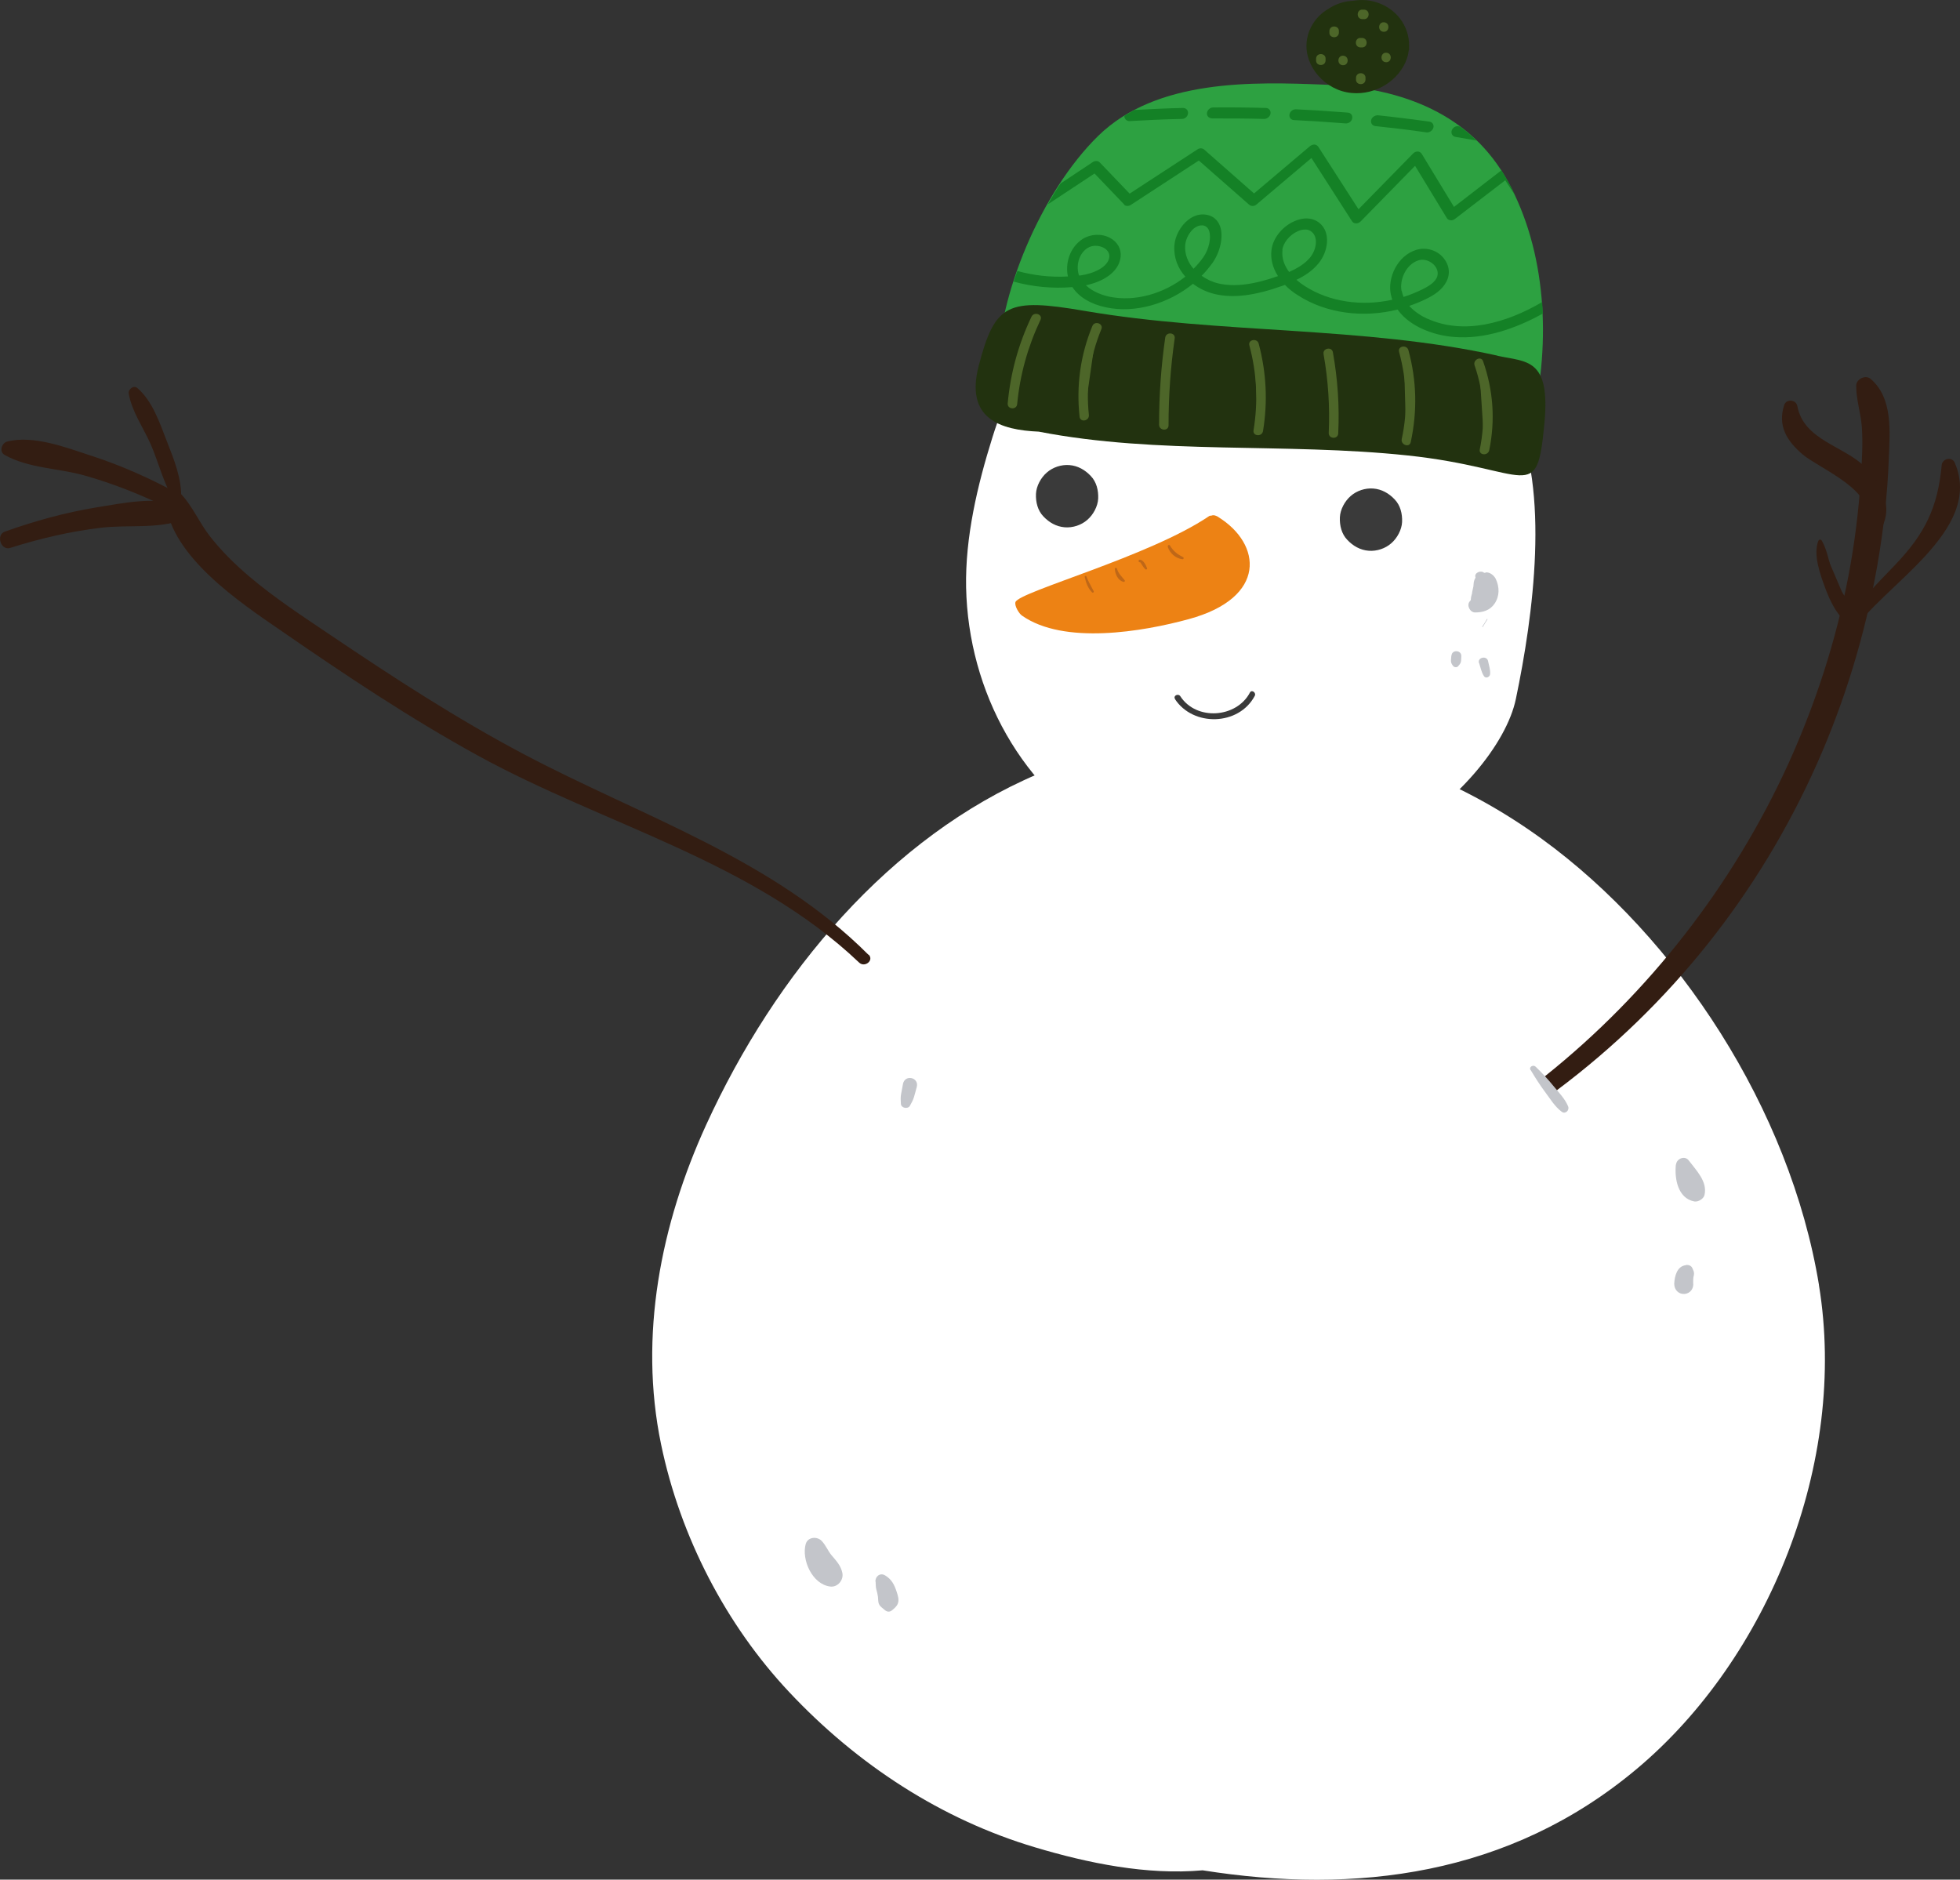 <?xml version="1.0" encoding="UTF-8"?> <svg xmlns="http://www.w3.org/2000/svg" id="_Слой_2" data-name="Слой 2" viewBox="0 0 117.83 113"><rect x="0" y="0" width="117.83" height="113" fill="#333333" stroke="none"/><defs><style> .cls-1 { fill: #ed8214; } .cls-2 { fill: #4d6629; } .cls-3 { fill: #148126; } .cls-4 { fill: #fff; } .cls-5 { fill: #22320f; } .cls-6 { fill: none; } .cls-7 { fill: #3a3a3a; } .cls-8 { fill: #c3c5ca; } .cls-9 { fill: #2da141; } .cls-10 { fill: #bf6717; } .cls-11 { fill: #331d12; } </style></defs><g id="_Слой_1-2" data-name="Слой 1"><g><path class="cls-4" d="M109.35,77.24c-1.74-10.57-8.49-20.87-16.65-26.8-8.91-6.48-20.16-8.22-30.3-3.91-8.9,3.78-15.79,12-19.95,21.1-2.72,5.95-4.06,12.67-2.71,19.19,1.16,5.6,3.93,10.89,7.7,14.9,4.12,4.39,9.18,7.67,14.79,9.34,3.18.95,6.72,1.68,10.07,1.38,9.19,1.46,18.43.33,26.09-6.09,7.91-6.63,12.71-18.41,10.96-29.09Z"></path><g><path class="cls-8" d="M101.43,76.4c-.18.28-.24.63-.18.95"></path><path class="cls-8" d="M101.36,76.06c-.54.05-.69.66-.71,1.12,0,.35.25.63.61.61.35-.02.58-.33.53-.68,0-.07,0-.22.01-.3.02-.12.06-.21.03-.34-.02-.09-.06-.15-.09-.23-.06-.15-.23-.21-.39-.19h0Z"></path></g><path class="cls-4" d="M91.02,24.91c-2.38-5.05-7.9-6.3-13.2-7.52-4.97-1.15-10.93-1.69-14.71,2.44-1.65,1.8-2.73,4.16-3.45,6.47-.9,2.87-1.64,6-1.58,9.02.13,6.24,3.36,12.25,8.92,15.26,12.19,6.6,23.03-3.25,24.13-8.56,1.05-5.02,2.06-12.52-.11-17.12Z"></path><g><path class="cls-7" d="M65.57,28.61c-.34-.36-.77-.61-1.28-.65-.48-.04-1,.13-1.36.45-.35.3-.63.81-.65,1.28-.02.49.1,1,.45,1.36.34.36.77.61,1.28.65.48.04,1-.13,1.36-.45.35-.3.63-.81.65-1.28.02-.49-.1-1-.45-1.36Z"></path><path class="cls-7" d="M83.84,30.02c-.34-.36-.77-.61-1.28-.65-.48-.04-1,.13-1.36.45-.35.3-.63.81-.65,1.28-.02.49.1,1,.45,1.36.34.36.77.61,1.28.65.48.04,1-.13,1.36-.45.35-.3.63-.81.65-1.28.02-.49-.1-1-.45-1.36Z"></path></g><path class="cls-1" d="M73.26,31.09c-.15-.09-.29-.15-.44-.09-.05,0-.1,0-.15.04-3.56,2.41-11.37,4.52-11.62,5.15-.08.21.2.69.39.82,2.52,1.77,7.25.97,10.03.21,4.73-1.29,4.37-4.52,1.78-6.13Z"></path><path class="cls-7" d="M70.63,42.02c1.09,1.68,3.84,1.62,4.8-.18.11-.2-.19-.41-.29-.2-.81,1.53-3.22,1.7-4.18.22-.12-.19-.45-.04-.32.16h0Z"></path><g><path class="cls-8" d="M48.93,92.78c.11.77.51,1.5,1.12,2"></path><path class="cls-8" d="M48.44,92.81c-.27.97.4,2.44,1.47,2.57.45.06.82-.4.73-.82-.09-.44-.36-.72-.64-1.05-.23-.27-.35-.61-.6-.87-.27-.29-.84-.25-.96.18h0Z"></path></g><g><path class="cls-8" d="M53,95.02c.29.47.44,1.03.41,1.58"></path><path class="cls-8" d="M52.64,95.09c.01.15,0,.3.04.45.04.15.08.3.1.45.02.16,0,.32.07.46.08.16.22.23.34.34.12.11.28.14.42.03.15-.12.31-.25.37-.43.08-.22,0-.46-.07-.68-.14-.43-.3-.76-.7-1-.3-.18-.6.06-.58.38h0Z"></path></g><g><path class="cls-8" d="M101.15,69.92c.16.65.43,1.26.81,1.81"></path><path class="cls-8" d="M100.75,70c-.09.85.11,2.04,1.11,2.23.23.04.56-.16.61-.39.19-.81-.5-1.48-.95-2.08-.24-.31-.73-.1-.76.25h0Z"></path></g><g><path class="cls-8" d="M89.41,37.23c-.09.15-.18.3-.28.45"></path><path class="cls-8" d="M89.39,37.22c-.09.15-.18.3-.28.45-.01.02.02.04.03.02.09-.15.18-.3.28-.45.01-.02-.02-.04-.03-.02h0Z"></path></g><g><path class="cls-8" d="M88.99,34.64c.54.46.37,1.48-.29,1.75"></path><path class="cls-8" d="M88.73,34.77s.05.09.07.13c0-.11.02-.23.03-.34-.18.21-.24.37-.25.65,0,.13,0,0-.01.07-.02.11-.05.22-.07.33,0,.04,0,.12,0,.04-.02.1-.06.2-.07.3-.04.42.06.1.02.08.01,0-.09.12-.09.12-.21.24.01.67.32.67.46,0,.89-.12,1.17-.53.31-.46.3-1,.07-1.49-.1-.2-.34-.4-.58-.39-.06.04-.12.04-.17-.01-.23-.12-.61.09-.44.37h0Z"></path></g><g><path class="cls-8" d="M87.55,39.45c-.01.16-.02.31-.04.47"></path><path class="cls-8" d="M87.25,39.42c0,.11-.03.24-.02.35.01.11.07.19.13.27.06.08.22.1.29.02.07-.08.14-.15.17-.25.03-.11.02-.24.03-.35.03-.38-.56-.43-.59-.05h0Z"></path></g><g><path class="cls-8" d="M89.2,39.81c.06.24.12.48.19.72"></path><path class="cls-8" d="M88.92,39.86c.09.27.14.57.3.8.11.15.34.04.36-.12.03-.26-.07-.54-.12-.79-.07-.36-.65-.23-.55.11h0Z"></path></g><path class="cls-10" d="M65.21,34.68c.07.34.19.68.44.93.05.05.13,0,.1-.07-.15-.3-.33-.58-.44-.89-.02-.06-.11-.02-.1.03h0Z"></path><path class="cls-10" d="M67.02,34.22c.03.31.19.68.52.76.06.02.11-.05.07-.1-.18-.23-.38-.4-.46-.69-.02-.08-.14-.06-.13.02h0Z"></path><path class="cls-10" d="M68.53,33.7s.02.03.03.04c-.02,0-.05.02-.07.02.07.02.15.19.19.24.05.08.1.15.17.22.04.04.13.01.11-.05-.06-.18-.23-.54-.46-.52-.03,0-.04.03-.05.06,0,.04,0,.06.03.08.01.01.04.02.06.01,0,0,.01,0,.02-.01.04-.03.03-.1-.03-.09h0Z"></path><path class="cls-10" d="M70.2,32.87c.13.39.47.7.89.75.08,0,.09-.1.03-.13-.33-.16-.6-.37-.78-.69-.05-.08-.16-.02-.13.07h0Z"></path><g><g><path class="cls-11" d="M93.6,65.54c6.83-5.11,12.16-11.83,15.63-19.62,1.68-3.78,2.89-7.76,3.61-11.82.38-2.15.63-4.33.71-6.51.06-1.65.26-3.65-1.09-4.81-.31-.27-.88.01-.87.42,0,.86.28,1.63.34,2.49.07,1,0,2.02-.06,3.02-.13,1.97-.37,3.94-.74,5.88-.75,3.92-1.99,7.74-3.64,11.37-3.32,7.26-8.37,13.76-14.61,18.74-.57.45.16,1.27.73.85h0Z"></path><path class="cls-11" d="M111.31,38.07c1.78-2.84,7.99-6.15,6.2-10.26-.17-.38-.74-.24-.78.15-.24,2.57-1.01,4.12-2.79,5.99-1.15,1.2-2.3,2.32-3.12,3.79-.18.33.28.67.49.34h0Z"></path><path class="cls-11" d="M112.94,32.01c.97-1.35.26-2.86-.8-3.92-1.29-1.3-3.7-1.61-4.09-3.68-.07-.39-.66-.45-.79-.06-.4,1.25.15,2.15,1.11,2.97.98.84,4.66,2.29,3.65,4.06-.35.62.49,1.23.92.64h0Z"></path></g><g><path class="cls-11" d="M109.43,32.53c.1,1.77.84,3.51,2.05,4.8"></path><path class="cls-11" d="M109.32,32.5c-.33.82.09,1.98.38,2.78.3.82.82,1.98,1.67,2.35.2.09.47-.13.4-.34-.25-.8-.96-1.44-1.35-2.19-.42-.82-.46-1.83-.9-2.6-.05-.08-.16-.08-.2.01h0Z"></path></g></g><g><path class="cls-8" d="M92.19,64.25c.62.79,1.24,1.58,1.86,2.37"></path><path class="cls-8" d="M92.02,64.33c.27.45.54.88.86,1.31.31.41.59.89,1.01,1.2.22.16.48-.1.38-.33-.19-.46-.56-.83-.87-1.21-.34-.42-.7-.8-1.08-1.17-.14-.14-.42,0-.31.2h0Z"></path></g><g><g><path class="cls-9" d="M90.65,10.91c-2.2-4.01-6.29-5.63-11.01-5.82-4.29-.17-10.1-.36-13.62,3.08-3.43,3.36-6.05,9.62-6.03,14.05,0,.18.28.2.36.03,0-.01.01-.03.02-.04l29.96,3.02s0,.01,0,.02c-.23,1.13,1.5,1.26,1.77.14,1.17-4.88.84-10.32-1.45-14.48Z"></path><path class="cls-5" d="M90.02,21.38c-8.08-1.79-16.65-1.29-24.82-2.69-4.63-.79-5.38-.45-6.36,3.29-.84,3.21,1.31,3.87,3.61,3.97,7.2,1.4,14.79.65,22.16,1.43,7.4.78,7.77,3.06,8.24-1.97.36-3.9-1.08-3.64-2.82-4.02Z"></path><path class="cls-6" d="M66.1,9.76l1.79,1.87,4.08-2.66c.13-.09.3-.08.4.01l3,2.64,3.37-2.85c.08-.06.17-.1.27-.09,0,0,0,0,0,0,.09,0,.18.06.22.13l2.42,3.76,3.28-3.35c.08-.08.18-.12.28-.12.1,0,.19.05.24.14l1.94,3.19,2.85-2.2c-.44-.67-.93-1.27-1.48-1.8-.42-.08-.85-.15-1.27-.22-.18-.03-.28-.2-.23-.38.05-.18.24-.3.41-.27.03,0,.05,0,.08.01-2.2-1.63-5.02-2.38-8.12-2.49-3.49-.13-7.99-.29-11.44,1.51.97-.05,1.94-.09,2.91-.12.18,0,.32.14.3.32-.02.18-.18.33-.36.34-1.05.03-2.11.07-3.16.13-.02,0-.03,0-.05,0-.16-.01-.28-.14-.27-.31-.55.34-1.08.74-1.56,1.21-.82.8-1.59,1.77-2.29,2.84l1.94-1.29c.14-.09.32-.08.42.03ZM82.82,6.93c1.04.11,2.08.23,3.1.38.18.03.29.19.24.37-.04.17-.22.29-.39.28,0,0-.01,0-.02,0-1.01-.14-2.05-.27-3.08-.38-.18-.02-.29-.18-.25-.36.04-.18.23-.3.4-.29ZM77.9,6.56c.91.04,1.82.1,2.72.17l.41.03c.18.01.3.17.26.35-.04.18-.21.31-.39.3,0,0,0,0,0,0l-.41-.03c-.89-.07-1.8-.12-2.7-.17,0,0,0,0-.01,0-.18-.01-.3-.16-.27-.34.03-.18.2-.32.38-.31ZM72.93,6.46c1.05,0,2.11,0,3.17.03.19,0,.31.16.28.34-.03.18-.2.32-.38.32-1.04-.03-2.1-.04-3.14-.03,0,0-.02,0-.03,0-.17-.01-.29-.15-.27-.32.02-.18.19-.33.37-.33Z"></path><path class="cls-6" d="M66.69,15.45c.04-.32-.23-.5-.35-.56-.12-.06-.26-.1-.39-.11-.2-.02-.41.03-.57.13-.55.36-.69,1.12-.51,1.66.02,0,.04,0,.07,0,.79-.11,1.68-.5,1.74-1.11Z"></path><path class="cls-6" d="M64.18,16.63c-.17-.77.09-1.74.88-2.25.49-.32,1.14-.35,1.65-.07.45.24.7.67.64,1.14-.11.98-1.13,1.51-2.09,1.71.43.42,1.05.61,1.43.69,1.52.32,3.25-.17,4.55-1.21-.44-.49-.71-1.13-.66-1.87.04-.57.36-1.18.83-1.54.34-.27.73-.38,1.1-.31.4.07.69.31.82.7.21.6.02,1.52-.46,2.2-.19.27-.41.53-.65.77.31.22.66.38,1.01.46.96.22,2.1.08,3.58-.44-.32-.5-.46-1.04-.39-1.58.08-.68.64-1.38,1.35-1.71.58-.27,1.15-.23,1.54.1.69.57.52,1.72-.07,2.43-.36.44-.83.74-1.32.98.18.16.36.29.49.37,1.48.95,3.41,1.23,5.27.83-.04-.11-.07-.22-.09-.34-.2-.98.39-2.31,1.54-2.66.59-.18,1.25.02,1.64.5.35.43.41.96.15,1.44-.27.5-.77.79-1.18,1-.34.17-.68.31-1.04.43.34.38.77.63,1.08.77,2.15.99,4.71.28,6.89-1-.17-2.26-.69-4.46-1.61-6.42l-.59-.9-3.02,2.32c-.08.06-.18.09-.27.08-.09-.01-.17-.06-.22-.13l-1.91-3.14-3.27,3.34c-.07.08-.18.12-.28.12-.1,0-.19-.05-.24-.13l-2.44-3.8-3.3,2.79c-.13.11-.32.12-.44.02l-3.03-2.66-4.09,2.67c-.14.09-.32.08-.42-.03l-1.79-1.87-2.8,1.85c-.72,1.28-1.35,2.65-1.83,4.02.97.27,2,.39,3.04.33Z"></path><path class="cls-6" d="M72.7,13.89c-.07-.19-.19-.3-.38-.33-.02,0-.04,0-.05,0-.16-.01-.31.04-.47.17-.29.23-.52.65-.54,1.02-.04.55.17,1.04.51,1.43.21-.21.4-.44.58-.68.35-.49.51-1.19.36-1.6Z"></path><path class="cls-6" d="M86.35,16.72c.18-.34-.02-.63-.11-.75-.17-.21-.42-.33-.67-.35-.1,0-.2,0-.3.03-.75.23-1.15,1.16-1.02,1.85.03.12.06.24.11.35.39-.12.77-.27,1.14-.46.31-.15.68-.37.84-.67Z"></path><path class="cls-6" d="M78.75,15.48c.38-.46.51-1.2.1-1.54-.11-.09-.23-.13-.35-.14-.19-.02-.38.05-.51.11-.48.22-.86.69-.91,1.12-.06.51.13.96.4,1.32.48-.21.94-.48,1.26-.87Z"></path><path class="cls-3" d="M85.8,19.16c-.3-.14-.74-.39-1.08-.77.35-.12.7-.26,1.04-.43.41-.2.91-.5,1.18-1,.26-.47.2-1.01-.15-1.44-.39-.48-1.05-.68-1.64-.5-1.15.35-1.74,1.69-1.54,2.66.02.12.06.23.09.34-1.85.41-3.79.13-5.27-.83-.13-.08-.31-.21-.49-.37.49-.23.96-.54,1.32-.98.59-.71.76-1.86.07-2.43-.4-.33-.96-.37-1.54-.1-.72.32-1.27,1.03-1.35,1.71-.07.54.07,1.08.39,1.58-1.48.52-2.62.66-3.58.44-.35-.08-.7-.24-1.01-.46.24-.24.45-.5.65-.77.48-.68.67-1.6.46-2.2-.14-.39-.42-.63-.82-.7-.37-.07-.76.04-1.1.31-.46.36-.79.97-.83,1.54-.05.74.22,1.38.66,1.87-1.3,1.03-3.03,1.52-4.55,1.21-.38-.08-.99-.27-1.43-.69.96-.2,1.98-.74,2.09-1.71.05-.47-.19-.9-.64-1.14-.51-.27-1.16-.24-1.65.07-.78.51-1.05,1.48-.88,2.25-1.04.06-2.07-.06-3.04-.33-.08.21-.15.43-.22.64,1.12.31,2.32.43,3.53.33.39.6,1.11,1.03,2.03,1.22,1.75.37,3.74-.22,5.22-1.42.39.3.85.51,1.32.62,1.12.26,2.42.09,4.09-.51.04-.01.08-.03.12-.04.22.23.48.44.79.63,1.68,1.08,3.89,1.37,5.98.85.42.6,1.05.96,1.46,1.15.63.29,1.29.45,1.96.5,1.77.14,3.64-.48,5.31-1.41-.01-.23-.03-.46-.04-.69-2.18,1.28-4.74,1.98-6.89,1ZM64.87,16.57c-.19-.54-.05-1.3.51-1.66.16-.1.36-.15.57-.13.13.01.27.05.39.11.12.06.38.24.35.56-.07.61-.95,1-1.74,1.11-.02,0-.04,0-.07,0ZM71.76,16.17c-.34-.39-.55-.88-.51-1.43.03-.37.25-.79.54-1.02.16-.12.32-.18.47-.17.02,0,.04,0,.05,0,.19.03.31.14.38.33.14.41-.01,1.11-.36,1.6-.17.24-.37.47-.58.68ZM77.09,15.03c.05-.43.44-.91.91-1.12.12-.06.31-.12.51-.11.12,0,.24.05.35.14.41.34.27,1.09-.1,1.54-.32.39-.79.66-1.26.87-.27-.36-.46-.8-.4-1.32ZM84.26,17.5c-.14-.68.27-1.62,1.02-1.85.09-.03.19-.04.3-.03.25.02.5.15.67.35.09.11.29.41.11.75-.16.31-.54.52-.84.67-.37.18-.75.34-1.14.46-.05-.11-.08-.23-.11-.35Z"></path><path class="cls-3" d="M67.56,12.29c.1.11.28.12.42.03l4.09-2.67,3.03,2.66c.12.1.31.1.44-.02l3.3-2.79,2.44,3.8c.05.08.14.13.24.13.1,0,.2-.04.28-.12l3.27-3.34,1.91,3.14c.05.08.12.12.22.13.09.02.19-.02.27-.08l3.02-2.32.59.9c-.13-.28-.27-.56-.42-.83-.13-.23-.26-.45-.4-.67l-2.85,2.2-1.94-3.19c-.05-.08-.14-.14-.24-.14-.1,0-.21.04-.28.12l-3.28,3.35-2.42-3.76c-.05-.07-.13-.12-.22-.13,0,0,0,0,0,0-.09,0-.19.03-.27.09l-3.37,2.85-3-2.64c-.11-.09-.27-.1-.4-.01l-4.08,2.66-1.79-1.87c-.1-.11-.28-.12-.42-.03l-1.94,1.29c-.27.4-.52.82-.76,1.25l2.8-1.85,1.79,1.87Z"></path><path class="cls-3" d="M82.68,7.58c1.03.11,2.07.23,3.08.38,0,0,.01,0,.02,0,.17.01.34-.11.39-.28.05-.18-.06-.34-.24-.37-1.02-.14-2.06-.27-3.1-.38-.17,0-.36.11-.4.29-.04.18.07.34.25.36Z"></path><path class="cls-3" d="M87.27,7.85c-.05.18.05.35.23.38.43.07.85.15,1.27.22-.32-.31-.66-.59-1.01-.85-.03,0-.05,0-.08-.01-.18-.03-.36.09-.41.27Z"></path><path class="cls-3" d="M77.78,7.22s0,0,.01,0c.9.04,1.81.1,2.7.17l.41.03s0,0,0,0c.18.01.36-.12.39-.3.04-.18-.08-.34-.26-.35l-.41-.03c-.9-.07-1.81-.13-2.72-.17-.18,0-.35.13-.38.31-.03.18.09.33.27.34Z"></path><path class="cls-3" d="M72.83,7.12s.02,0,.03,0c1.04,0,2.1,0,3.14.03.18,0,.35-.14.38-.32.03-.18-.1-.34-.28-.34-1.05-.03-2.12-.04-3.17-.03-.18,0-.35.15-.37.33-.02.17.1.31.27.32Z"></path><path class="cls-3" d="M67.85,7.28s.03,0,.05,0c1.05-.06,2.11-.11,3.16-.13.18,0,.35-.15.36-.34.02-.18-.12-.32-.3-.32-.97.02-1.95.07-2.91.12-.21.11-.42.23-.62.36,0,.16.11.29.27.31Z"></path><path class="cls-5" d="M84.71,3s0-.06,0-.09c0-.05,0-.09,0-.14.03-1.19-.78-2.32-2.09-2.67-.43-.12-.87-.12-1.3-.05-.1,0-.21.02-.31.03-.43.07-.82.23-1.16.46-.71.41-1.22,1.15-1.3,2.01-.13,1.45,1.12,2.9,2.71,3.04,1.47.14,2.88-.78,3.32-2.07.05-.14.08-.28.1-.42,0-.03.01-.06.02-.1Z"></path></g><g><path class="cls-2" d="M62.28,19.14c-.79,1.6-1.27,3.35-1.42,5.13"></path><path class="cls-2" d="M62.01,19.04c-.79,1.66-1.26,3.38-1.43,5.21-.03.37.54.41.57.04.17-1.77.64-3.45,1.4-5.06.16-.33-.38-.52-.54-.19h0Z"></path></g><g><path class="cls-2" d="M65.94,19.7c-.72,1.66-.99,3.51-.76,5.3"></path><path class="cls-2" d="M65.67,19.6c-.72,1.75-.97,3.57-.77,5.45.04.37.6.26.56-.11-.19-1.78.07-3.49.75-5.15.14-.34-.4-.53-.54-.19h0Z"></path></g><g><path class="cls-2" d="M70.34,20.32c-.26,1.73-.38,3.48-.37,5.23"></path><path class="cls-2" d="M70.05,20.3c-.25,1.74-.37,3.48-.37,5.23,0,.37.57.41.57.04,0-1.75.12-3.49.37-5.23.05-.36-.52-.41-.57-.04h0Z"></path></g><g><path class="cls-2" d="M75.39,20.72c.48,1.67.56,3.46.25,5.17"></path><path class="cls-2" d="M75.11,20.77c.45,1.68.53,3.38.25,5.1-.06.36.51.41.57.04.29-1.77.2-3.51-.26-5.25-.09-.35-.66-.25-.56.11h0Z"></path></g><g><path class="cls-2" d="M79.85,21.25c.3,1.58.4,3.2.31,4.8"></path><path class="cls-2" d="M79.57,21.3c.28,1.57.38,3.14.31,4.72-.02.37.55.41.57.04.08-1.64-.03-3.26-.32-4.88-.06-.36-.63-.25-.56.11h0Z"></path></g><g><path class="cls-2" d="M84.39,21.11c.51,1.74.57,3.61.15,5.38"></path><path class="cls-2" d="M84.11,21.16c.47,1.73.54,3.47.16,5.23-.08.35.46.55.54.19.4-1.86.36-3.69-.14-5.53-.1-.35-.66-.25-.56.11h0Z"></path></g><g><path class="cls-2" d="M88.91,21.84c.6,1.65.72,3.48.34,5.19"></path><path class="cls-2" d="M88.65,21.97c.57,1.65.66,3.34.31,5.05-.07.36.5.4.57.04.37-1.81.24-3.6-.37-5.34-.12-.35-.63-.09-.51.25h0Z"></path></g><path class="cls-2" d="M80.72,3.92c.37.03.41-.54.04-.57-.37-.03-.41.54-.04.57h0Z"></path><g><path class="cls-2" d="M80.21,1.88s0,.06,0,.09"></path><path class="cls-2" d="M79.92,1.85s0,.06,0,.09c-.03.37.54.41.57.04,0-.03,0-.06,0-.09.03-.37-.54-.41-.57-.04h0Z"></path></g><g><path class="cls-2" d="M81.91.86s.06,0,.1,0"></path><path class="cls-2" d="M81.89,1.15s.06,0,.09,0c.37.03.41-.54.04-.57-.03,0-.06,0-.1,0-.37-.03-.41.54-.04.57h0Z"></path></g><g><path class="cls-2" d="M81.78,2.57s.06,0,.09,0"></path><path class="cls-2" d="M81.76,2.85s.06,0,.1,0c.37.03.41-.54.04-.57-.03,0-.06,0-.09,0-.37-.03-.41.54-.04.57h0Z"></path></g><g><path class="cls-2" d="M83.19,1.63q0-.08,0,0"></path><path class="cls-2" d="M83.17,1.91c.37.03.41-.54.04-.57-.37-.03-.41.54-.04.57h0Z"></path></g><path class="cls-2" d="M83.31,3.74c.37.03.41-.54.04-.57-.37-.03-.41.54-.04.57h0Z"></path><g><path class="cls-2" d="M79.4,3.63s0-.06,0-.09"></path><path class="cls-2" d="M79.69,3.65s0-.06,0-.1c.03-.37-.54-.41-.57-.04,0,.03,0,.06,0,.1-.03.37.54.41.57.04h0Z"></path></g><g><path class="cls-2" d="M81.8,4.77s0-.06,0-.09"></path><path class="cls-2" d="M82.09,4.79s0-.06,0-.09c.03-.37-.54-.41-.57-.04,0,.03,0,.06,0,.1-.03.37.54.41.57.04h0Z"></path></g></g><g><path class="cls-8" d="M54.71,65.22c-.08.36-.17.72-.25,1.09"></path><path class="cls-8" d="M54.28,65.19c-.04.2-.07.39-.11.59-.04.2-.02.39-.01.59.02.25.42.32.54.11.1-.18.19-.34.25-.54.05-.19.11-.38.16-.58.17-.59-.72-.8-.83-.18h0Z"></path></g><g><path class="cls-11" d="M52.21,57.4c-5.79-5.8-13.63-8.31-20.72-12.06-4.03-2.13-7.84-4.61-11.62-7.16-1.66-1.12-3.35-2.22-4.88-3.52-.87-.74-1.7-1.55-2.4-2.46-.61-.79-.99-1.71-1.66-2.45-.39-.43-1.03-.07-.97.47.36,3.25,4.44,5.98,6.9,7.67,3.85,2.66,7.78,5.29,11.88,7.54,7.62,4.18,16.47,6.32,22.91,12.44.34.32.91-.14.57-.48h0Z"></path><path class="cls-11" d="M10.89,30.01c.05-1.23-.43-2.38-.87-3.51-.43-1.1-.85-2.38-1.76-3.17-.23-.2-.57.08-.52.34.19,1.08.89,2.06,1.33,3.06.48,1.12.76,2.33,1.4,3.37.11.17.41.16.42-.08h0Z"></path><path class="cls-11" d="M10.76,29.7c-1.68-.91-3.42-1.7-5.24-2.29-1.53-.5-3.48-1.26-5.07-.87-.34.08-.53.6-.17.81,1.44.81,3.23.79,4.82,1.24,1.8.51,3.52,1.21,5.19,2.03.52.26.99-.64.47-.92h0Z"></path><path class="cls-11" d="M.61,32.94c1.78-.56,3.59-.99,5.44-1.21,1.64-.2,3.41.09,4.95-.49.38-.14.28-.69-.04-.82-1.5-.62-3.58-.17-5.14.08-1.89.31-3.73.82-5.53,1.46-.55.2-.24,1.16.33.98h0Z"></path></g></g></g></svg> 